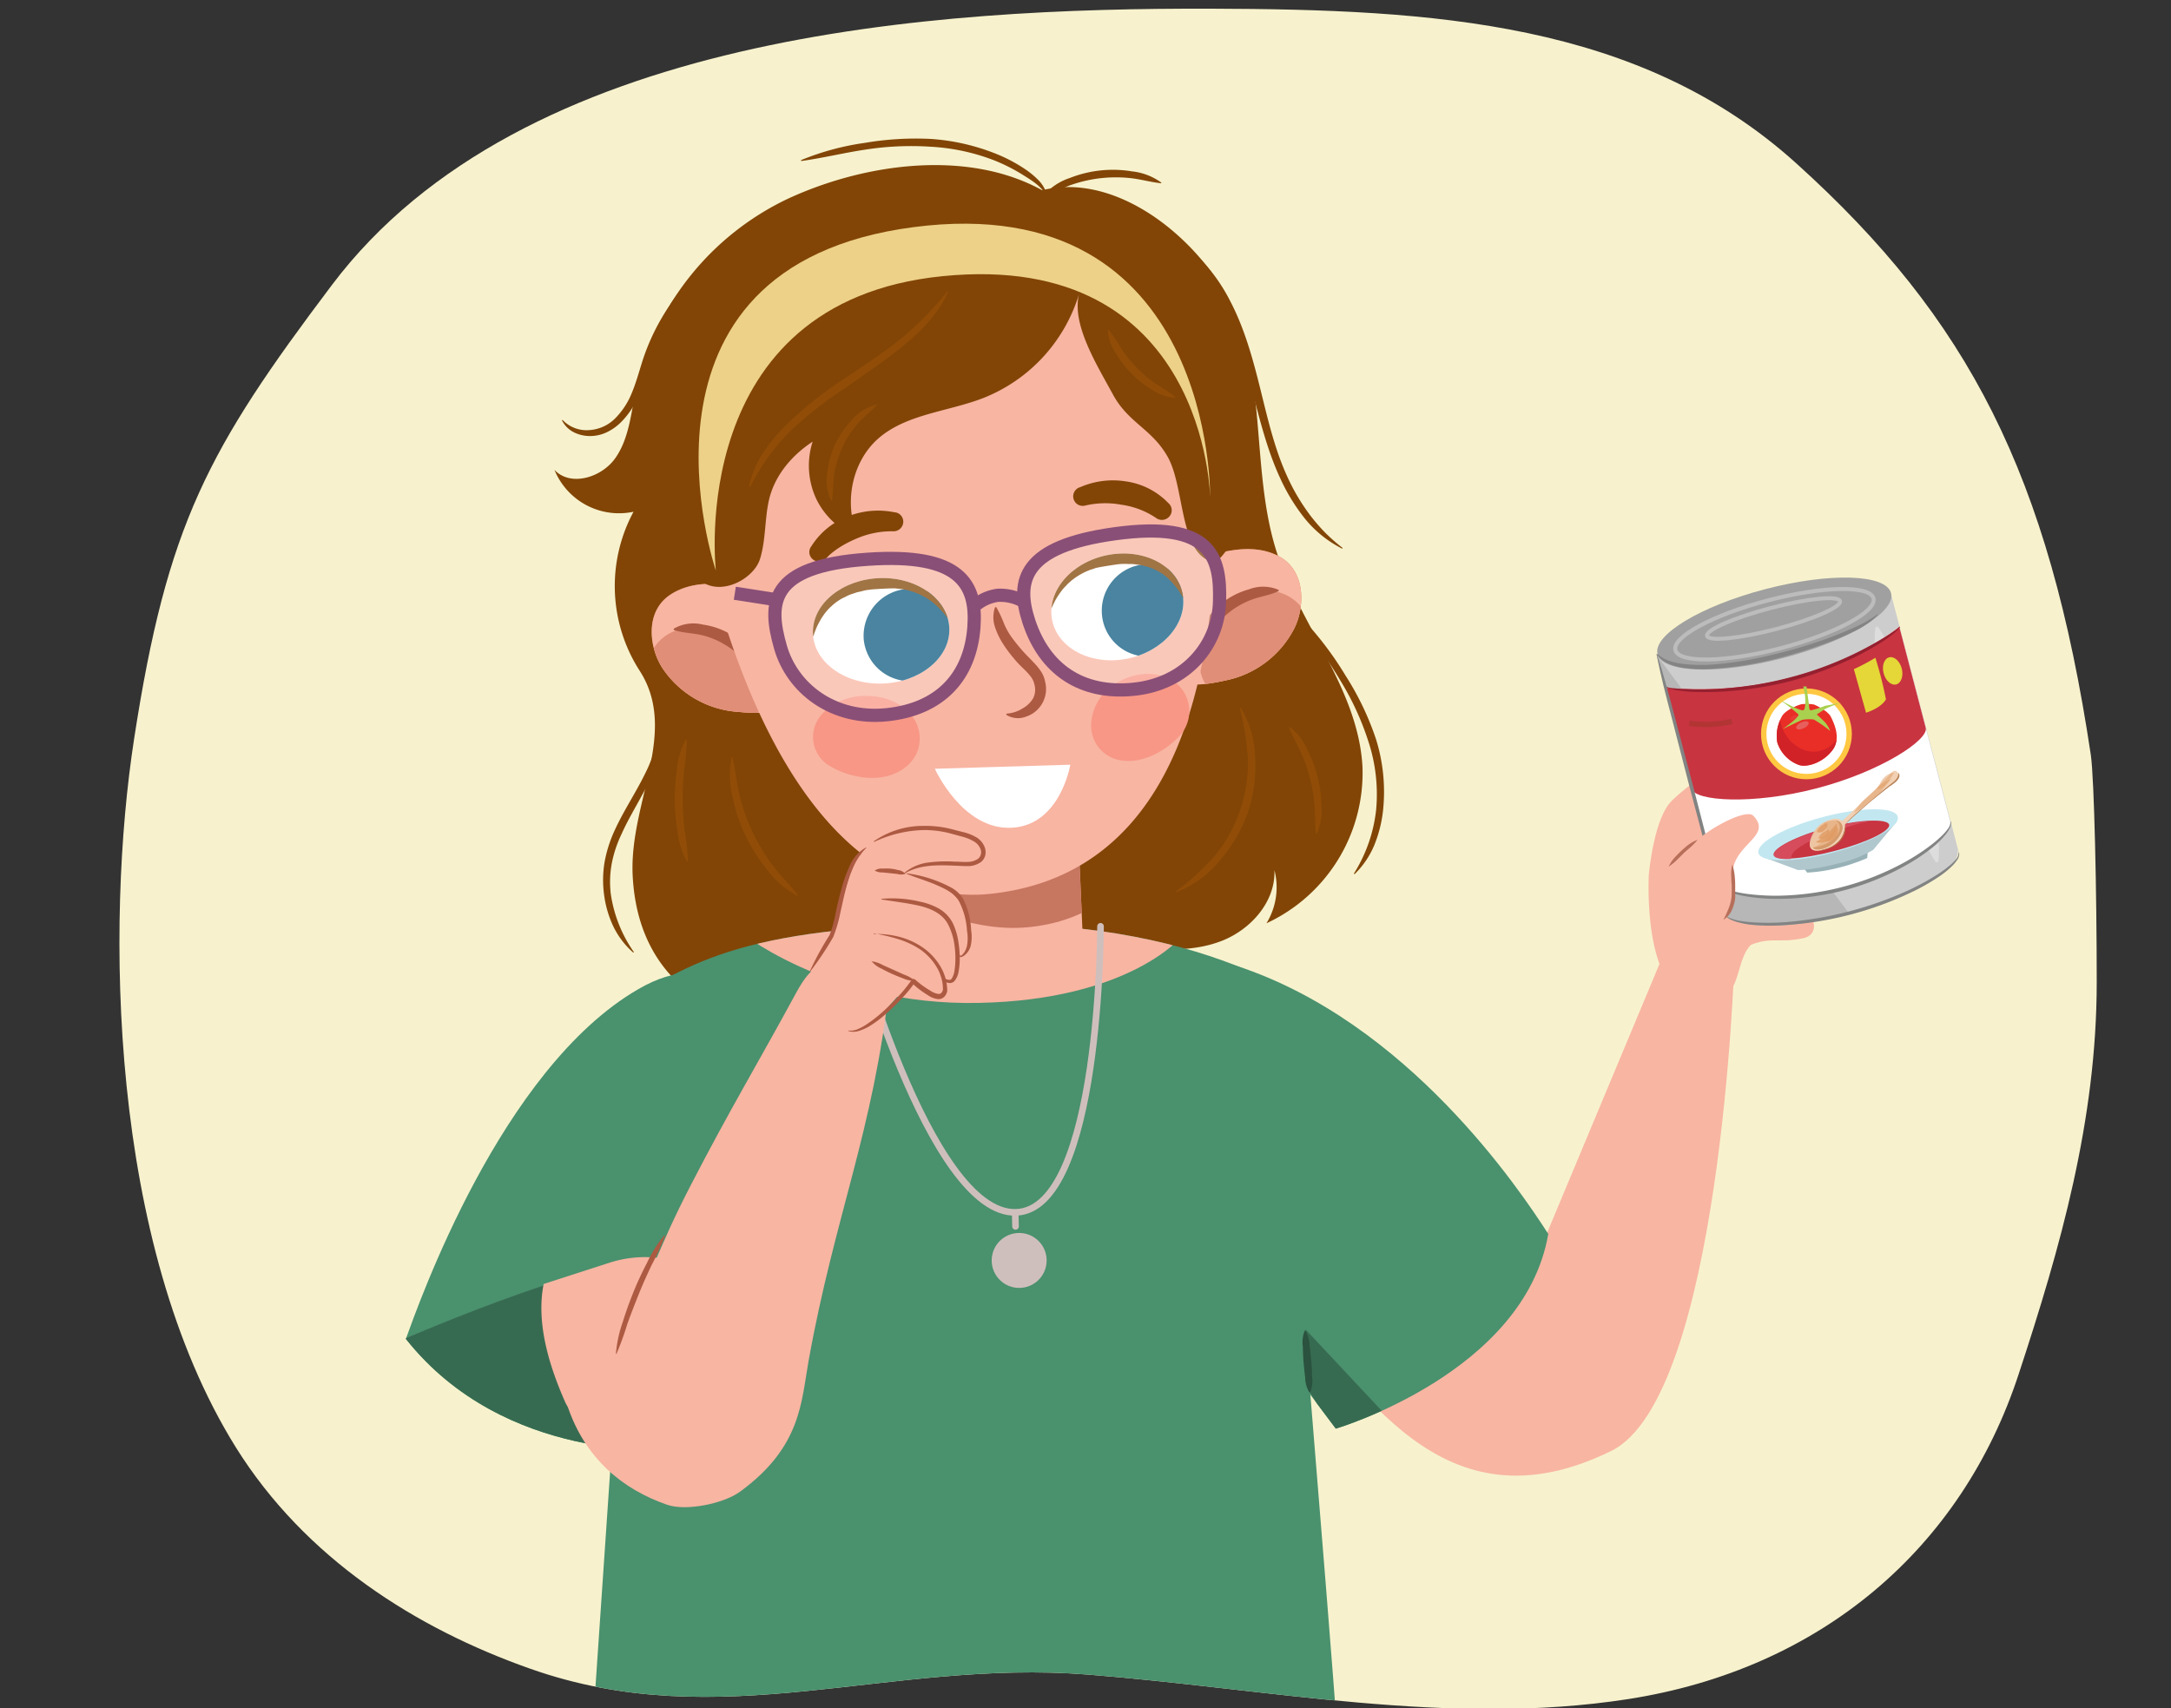 <svg xmlns="http://www.w3.org/2000/svg" xmlns:xlink="http://www.w3.org/1999/xlink" viewBox="0 0 380 299"><rect x="0" y="0" width="380" height="299" fill="#333333" stroke="none"/><defs><clipPath id="a"><path d="M367,171.9c0,24.18-6.34,46.41-13.68,68.69-10,30.5-34.64,51.6-68.37,56.84-31.28,4.86-63.08-1.82-94.56-4.3-35-2.75-64.12,10.83-97.66-1.05-19.83-7-39.3-19.22-51.49-38.79-22.19-35.66-22.78-91.56-17.76-124C29.26,91.81,36.36,78.7,58.11,49.87,91.4,5.73,163.74,1.38,212,1.52c38.78.11,75,2.29,102.43,27.09,30.19,27.26,44.18,54.47,51.54,103.57C366.57,136.36,367,156.51,367,171.9Z" fill="#f7f2cd"/></clipPath><clipPath id="b"><path d="M117.33,104.1c4.55-3,10.68-1.82,15.44-.84a1.62,1.62,0,0,1,.55,3s.07,0,.09.09l.11.19c1.8,1.88,2.36,4.54,2.65,7.26.47,2.43.7,4.93,1,7.39a1.62,1.62,0,0,1,.17.32c1.21,3.89-5.65,3.34-8.05,3.11a17.35,17.35,0,0,1-13.17-7.42C113.73,113.78,112.64,107.22,117.33,104.1Z" fill="#f8b5a2"/></clipPath><clipPath id="c"><path d="M223.63,97.26c-4.89-2.43-10.82-.46-15.42,1.12a1.62,1.62,0,0,0-.17,3.05s-.06.06-.08.1l-.08.21c-1.55,2.09-1.76,4.79-1.71,7.53-.16,2.47-.07,5-.07,7.46a1.26,1.26,0,0,0-.13.34c-.71,4,6,2.6,8.38,2.07a17.38,17.38,0,0,0,12.12-9C228.43,106.4,228.68,99.76,223.63,97.26Z" fill="#f8b5a2"/></clipPath><clipPath id="d"><path d="M169.72,161.64c-41.5.57-49.57,7.28-63.44,15.94-9.34,5.83,2.27,54.28,2.27,54.28l-6.09,89.34s36.06,8,66.13,7.41,66.23-4.64,66.7-6.15-6.78-88.58-6.78-88.58l3.84-55.71S214.74,161,169.72,161.64Z" fill="#4a916e"/></clipPath><clipPath id="e"><path d="M189.49,163.36l-1.37-31.45-35.07.1s-.67,20.25-.44,31.39C157.58,173.34,178.24,180.45,189.49,163.36Z" fill="#f8b5a2"/></clipPath><clipPath id="f"><path d="M142.29,110.66c0,5.1,5.43,9.14,12,9s11.92-4.37,11.88-9.47-5.43-9.15-12-9S142.25,105.55,142.29,110.66Z" fill="none"/></clipPath><clipPath id="g"><path d="M207,104c.94,5-3.42,10.07-9.73,11.31s-12.19-1.84-13.13-6.85,3.42-10.07,9.74-11.3S206.1,99,207,104Z" fill="none"/></clipPath><clipPath id="h"><path d="M216.41,169.06C246.47,178.93,266,208.26,271,216c-4.19,24.36-37.19,34.08-37.19,34.08l-20.44-27.23S186.35,159.2,216.41,169.06Z" fill="#4a916e"/></clipPath><clipPath id="i"><path d="M111.67,173.18c-24,13.94-38.37,55-40.63,61.19,17.34,21.9,46.28,19.37,46.28,19.37l22.06-39.11S139.31,157.08,111.67,173.18Z" fill="#4a916e"/></clipPath></defs><path d="M367,171.9c0,24.18-6.34,46.41-13.68,68.69-10,30.5-34.64,51.6-68.37,56.84-31.28,4.86-63.08-1.82-94.56-4.3-35-2.75-64.12,10.83-97.66-1.05-19.83-7-39.3-19.22-51.49-38.79-22.19-35.66-22.78-91.56-17.76-124C29.26,91.81,36.36,78.7,58.11,49.87,91.4,5.73,163.74,1.38,212,1.52c38.78.11,75,2.29,102.43,27.09,30.19,27.26,44.18,54.47,51.54,103.57C366.57,136.36,367,156.51,367,171.9Z" fill="#f7f2cd"/><g clip-path="url(#a)"><path d="M223.37,96.33c-4.69-15-1.16-32.46-9.41-45.84-6.5-10.57-19.5-20.18-31.55-17.19-13-7.18-30.95-4.77-44.46,1.47a48.47,48.47,0,0,0-26.7,33.76c-.82,4-1.19,8.36-3.59,11.72s-7.81,5-10.61,2a12.2,12.2,0,0,0,13.84,7.33,27.41,27.41,0,0,0,1,27.72c7.06,10.8-1.8,23.12-1.15,36,1,19.27,15.37,24.88,25,26.88-1.93-1.89-4.22-6.75-2.9-9.1,14.31,12.41,37.79-3.37,40.28-5l7.9-5.35v2.81c5.51-.22,11,1.09,16.41,1.94s11.19,1.23,16.34-.75,9.52-6.89,9.3-12.41a12,12,0,0,1-1.4,9.3,29,29,0,0,0,16.81-27.38C237.75,120.54,227.45,109.39,223.37,96.33Z" fill="#824506"/><path d="M117.33,104.1c4.55-3,10.68-1.82,15.44-.84a1.62,1.62,0,0,1,.55,3s.07,0,.09.09l.11.19c1.8,1.88,2.36,4.54,2.65,7.26.47,2.43.7,4.93,1,7.39a1.62,1.62,0,0,1,.17.32c1.21,3.89-5.65,3.34-8.05,3.11a17.35,17.35,0,0,1-13.17-7.42C113.73,113.78,112.64,107.22,117.33,104.1Z" fill="#ce7f49"/><path d="M117.33,104.1c4.55-3,10.68-1.82,15.44-.84a1.62,1.62,0,0,1,.55,3s.07,0,.09.09l.11.19c1.8,1.88,2.36,4.54,2.65,7.26.47,2.43.7,4.93,1,7.39a1.62,1.62,0,0,1,.17.32c1.21,3.89-5.65,3.34-8.05,3.11a17.35,17.35,0,0,1-13.17-7.42C113.73,113.78,112.64,107.22,117.33,104.1Z" fill="#f8b5a2"/><g clip-path="url(#b)"><path d="M119.15,110.09c4.79-1.33,9.26,1.61,12.36,5.07,2.13,2.39,2.44,7.63,1,10s-12.15.13-17.08-4.26a1.5,1.5,0,0,1-2.43-1C112.78,115.51,114.39,111.41,119.15,110.09Z" fill="#e08e77"/></g><path d="M133.42,119.49c-1.34-1.21-2-2.55-3-3.72a14.74,14.74,0,0,0-3.5-2.9,14.25,14.25,0,0,0-4.21-1.72c-1.51-.35-3-.32-4.7-.84a.15.15,0,0,1-.09-.18.13.13,0,0,1,0-.07,6.82,6.82,0,0,1,5.09-.73,13.24,13.24,0,0,1,8.82,5.26c1,1.38,2,2.94,1.79,4.82a.15.15,0,0,1-.16.12A.2.2,0,0,1,133.42,119.49Z" fill="#ad5a42"/><path d="M223.63,97.26c-4.89-2.43-10.82-.46-15.42,1.12a1.62,1.62,0,0,0-.17,3.05s-.06.06-.08.1l-.08.21c-1.55,2.09-1.76,4.79-1.71,7.53-.16,2.47-.07,5-.07,7.46a1.26,1.26,0,0,0-.13.34c-.71,4,6,2.6,8.38,2.07a17.38,17.38,0,0,0,12.12-9C228.43,106.4,228.68,99.76,223.63,97.26Z" fill="#ce7f49"/><path d="M223.63,97.26c-4.89-2.43-10.82-.46-15.42,1.12a1.62,1.62,0,0,0-.17,3.05s-.06.06-.08.1l-.08.21c-1.55,2.09-1.76,4.79-1.71,7.53-.16,2.47-.07,5-.07,7.46a1.26,1.26,0,0,0-.13.34c-.71,4,6,2.6,8.38,2.07a17.38,17.38,0,0,0,12.12-9C228.43,106.4,228.68,99.76,223.63,97.26Z" fill="#f8b5a2"/><g clip-path="url(#c)"><path d="M222.59,103.42c-4.93-.71-9,2.77-11.62,6.6-1.82,2.64-1.46,7.88.29,10.07s12.07-1.41,16.4-6.4a1.5,1.5,0,0,0,2.29-1.3C229.59,108,227.48,104.13,222.59,103.42Z" fill="#e08e77"/></g><path d="M209.37,114.5c-.48-1.83.33-3.5,1.17-5a13.29,13.29,0,0,1,8.08-6.34,6.87,6.87,0,0,1,5.14.08.15.15,0,0,1,.06.19.23.23,0,0,1-.07.07c-1.63.73-3.09.89-4.56,1.43a14.44,14.44,0,0,0-4,2.23,14.67,14.67,0,0,0-3.1,3.33c-.89,1.28-1.34,2.69-2.51,4.07a.14.14,0,0,1-.2,0A.14.14,0,0,1,209.37,114.5Z" fill="#ad5a42"/><path d="M169.72,161.64c-41.5.57-49.57,7.28-63.44,15.94-9.34,5.83,2.27,54.28,2.27,54.28l-6.09,89.34s36.06,8,66.13,7.41,66.23-4.64,66.7-6.15-6.78-88.58-6.78-88.58l3.84-55.71S214.74,161,169.72,161.64Z" fill="#4a916e"/><g clip-path="url(#d)"><path d="M206.86,163.91s-9,11.11-35.56,11.65-42.67-13.09-42.67-13.09l41.48-6.1Z" fill="#f8b5a2"/></g><path d="M189.49,163.36l-1.37-31.45-35.07.1s-.67,20.25-.44,31.39C157.58,173.34,178.24,180.45,189.49,163.36Z" fill="#f8b5a2"/><g clip-path="url(#e)"><path d="M148.18,143.2l-3.93,3.37s17.52,17.81,36.27,15.68c14.67-1.67,18.71-11.92,18.71-11.92Z" fill="#c77660"/></g><path d="M133.27,53.4c5.11-4.85,17.18-9.19,26.48-10.27a51.93,51.93,0,0,1,21.83-1.23c25.07,4.14,32,32.19,31.1,54-1.91,48.41-23.27,58.84-39.25,60.56s-35.87-9.22-48.36-53.32C116.49,66.38,128.38,58,133.27,53.4Z" fill="#f8b5a2"/><path d="M142.29,110.66c0,5.1,5.43,9.14,12,9s11.92-4.37,11.88-9.47-5.43-9.15-12-9S142.25,105.55,142.29,110.66Z" fill="#fff"/><g clip-path="url(#f)"><path d="M151.19,112a8.1,8.1,0,0,0,9,7.18,8.25,8.25,0,0,0,7.43-8.91,8.1,8.1,0,0,0-9-7.17A8.23,8.23,0,0,0,151.19,112Z" fill="#0d5b80"/><path d="M142.38,111.36l.11-.37c.07-.24.22-.59.38-1s.43-.91.73-1.45a6.85,6.85,0,0,1,.52-.81,6.65,6.65,0,0,1,.63-.82,6.29,6.29,0,0,1,.77-.78,8,8,0,0,1,.88-.74,10.36,10.36,0,0,1,1-.64l1.12-.55c.41-.17.83-.29,1.25-.44s.89-.2,1.34-.34.94-.15,1.41-.24c0,0,3.34-.24,4.26-.18.45.08.91.07,1.34.17a10.22,10.22,0,0,1,1.27.29,12.25,12.25,0,0,1,2.28.94l.52.29c.16.11.31.23.47.33a6.9,6.9,0,0,1,.89.67,13.72,13.72,0,0,1,1.43,1.42,14.14,14.14,0,0,1,1,1.29,8.5,8.5,0,0,1,.52.91,2.55,2.55,0,0,1,.12.35l.23,0a3.18,3.18,0,0,0,0-.41,5.7,5.7,0,0,0-.26-1.07,10.47,10.47,0,0,0-1.91-3.38,11.23,11.23,0,0,0-1.9-1.8,10.84,10.84,0,0,0-2.58-1.42,13.4,13.4,0,0,0-3.07-.76,15.63,15.63,0,0,0-3.28-.06,10.22,10.22,0,0,0-1.63.2c-.54.12-1.08.16-1.6.33s-1,.29-1.54.48-1,.41-1.44.64-.89.51-1.3.8a12.85,12.85,0,0,0-1.12.93,9.15,9.15,0,0,0-1.64,2.07,9.05,9.05,0,0,0-.91,2,9.89,9.89,0,0,0-.39,1.66,6.85,6.85,0,0,0-.09,1.48Z" fill="#824506"/></g><path d="M207,104c.94,5-3.42,10.07-9.73,11.31s-12.19-1.84-13.13-6.85,3.42-10.07,9.74-11.3S206.1,99,207,104Z" fill="#fff"/><g clip-path="url(#g)"><path d="M208.87,106a8.13,8.13,0,0,1-7.2,8.89,8,8,0,0,1-8.78-7.2,8.14,8.14,0,0,1,7.2-8.89A8,8,0,0,1,208.87,106Z" fill="#0d5b80"/><path d="M207.08,104.71a2.78,2.78,0,0,0-.17-.34c-.11-.23-.32-.54-.56-.92a13.26,13.26,0,0,0-1-1.27,7,7,0,0,0-.65-.69,8.34,8.34,0,0,0-.76-.68,5.81,5.81,0,0,0-.89-.61,8.29,8.29,0,0,0-1-.54,10.74,10.74,0,0,0-1.09-.42l-1.18-.31c-.41-.07-.84-.11-1.26-.17s-.9,0-1.34-.05a13,13,0,0,0-1.39.05s-3.23.45-4.1.7c-.4.17-.85.26-1.24.44a10.16,10.16,0,0,0-1.15.55,11.11,11.11,0,0,0-2,1.39l-.43.39c-.13.14-.25.29-.39.42a6.28,6.28,0,0,0-.72.84,14.5,14.5,0,0,0-1.09,1.69c-.27.54-.51,1-.67,1.45s-.27.77-.32,1-.05.35-.05.35l-.21.08a3.17,3.17,0,0,1-.07-.41,7.6,7.6,0,0,1,0-1.1,10.94,10.94,0,0,1,1.17-3.71,8.84,8.84,0,0,1,.65-1.08,8,8,0,0,1,.82-1.07,10.77,10.77,0,0,1,2.19-1.92,12.87,12.87,0,0,1,2.78-1.38,15.87,15.87,0,0,1,3.1-.73,10.57,10.57,0,0,1,1.6-.14c.53,0,1.06-.06,1.59,0s1,.07,1.56.15,1,.2,1.49.33.95.32,1.39.52a9.83,9.83,0,0,1,1.24.68,8.6,8.6,0,0,1,2,1.69,9.36,9.36,0,0,1,1.26,1.79,10.52,10.52,0,0,1,.68,1.55,8,8,0,0,1,.38,1.43Z" fill="#824506"/></g><path d="M143.9,125c2.07-2.35,5.85-3.88,10.45-2.88,3.11.67,5.92,2.88,6.5,5.87.65,3.33-1.18,6.36-4.83,7.65s-8.42.07-11.28-1.88A5.87,5.87,0,0,1,143.9,125Z" fill="#f89786"/><path d="M206,119.7c-2.26-1.87-6-2.53-10-.47a8.93,8.93,0,0,0-5,7.38,6.14,6.14,0,0,0,5.62,6.54c3.59.46,7.69-1.89,10-4.5A6.38,6.38,0,0,0,206,119.7Z" fill="#f89786"/><path d="M203.54,91a1.72,1.72,0,0,0,1.12-.57,1.64,1.64,0,0,0-.14-2.35,12.77,12.77,0,0,0-7.43-3.81,14.37,14.37,0,0,0-8,1,1.67,1.67,0,1,0,.92,3.21,15.49,15.49,0,0,1,6.2-.14,14.47,14.47,0,0,1,6.06,2.27A1.73,1.73,0,0,0,203.54,91Z" fill="#824506"/><path d="M143.53,98.29a1.72,1.72,0,0,1-1.21-.34,1.63,1.63,0,0,1-.31-2.32,13,13,0,0,1,6.53-5.29,14.37,14.37,0,0,1,8-.67,1.65,1.65,0,0,1,1.56,1.78A1.7,1.7,0,0,1,156.31,93a15.55,15.55,0,0,0-6.11,1.16c-4,1.64-5.48,3.47-5.49,3.49A1.77,1.77,0,0,1,143.53,98.29Z" fill="#824506"/><path d="M174.42,106.34a20.94,20.94,0,0,1,1.31,2.8,12.18,12.18,0,0,0,1.43,2.53c.59.79,1.22,1.58,1.91,2.35s1.38,1.41,2.14,2.25a9.83,9.83,0,0,1,1.08,1.39,4.89,4.89,0,0,1,.43.89,6,6,0,0,1,.24.9,5.09,5.09,0,0,1-3.38,6,3.86,3.86,0,0,1-3.41-.3.13.13,0,0,1,0-.18.11.11,0,0,1,.1-.06h0A5.84,5.84,0,0,0,179,124a4.78,4.78,0,0,0,1.84-1.78,3.35,3.35,0,0,0,.22-2.4,4.86,4.86,0,0,0-.19-.61,4.35,4.35,0,0,0-.27-.52,8.23,8.23,0,0,0-.88-1.06c-.66-.7-1.51-1.43-2.2-2.31a22.43,22.43,0,0,1-1.95-2.61,12.88,12.88,0,0,1-1.43-3,5.37,5.37,0,0,1,0-3.34.15.15,0,0,1,.18-.09A.16.16,0,0,1,174.42,106.34Z" fill="#ad5a42"/><path d="M123.26,102.08c3.57,2,8.74-.92,9.77-4.24s.8-7,1.58-10.37c1-4.27,4-7.78,7.63-10.16a13.79,13.79,0,0,0,.66,10.08A13.34,13.34,0,0,0,150.16,94c-2.57-6-1-13.28,3.65-17.31,4.94-4.24,12.14-4.63,18.26-7a28.41,28.41,0,0,0,16.82-18.29c-1.41,5.34,3.17,12.57,5.9,17.63s6.84,6,9.63,11S206.53,95.63,211.3,98c2.6,1.94,4-4.58,8.26-6.88.53-10.92-3.4-26.61-10.25-35.58s-17.09-15.07-27.84-17.84-21.95-2.38-32.49,0c-7.89,1.73-15.72,4.68-21.33,10.32-6.76,6.77-9.6,16.81-9.49,26.68A82.12,82.12,0,0,0,123.26,102.08Z" fill="#824506"/><path d="M136.6,113.25c2.08,7.29,9.28,12.82,18.63,11.86s14.61-6.68,15.24-15.35c.55-7.5-2.34-13-18.63-11.86C134.45,99.09,134.46,105.7,136.6,113.25Z" fill="#fff" opacity="0.25"/><path d="M212.42,105.45a15.57,15.57,0,0,1-14.48,15.26c-8.93.92-15.19-3.61-17.86-11.94-2.31-7.21-.93-13.12,14.48-15.27C211,91.21,212.61,97.66,212.42,105.45Z" fill="#fff" opacity="0.25"/><path d="M136.6,113.25c2.08,7.29,9.28,12.82,18.63,11.86s14.61-6.68,15.24-15.35c.55-7.5-2.34-13-18.63-11.86C134.45,99.09,134.46,105.7,136.6,113.25Z" fill="none" stroke="#8a4f77" stroke-miterlimit="10" stroke-width="2.31"/><path d="M213.46,105.33c-.21,7.53-5.78,14.37-15,15.32s-15.65-3.55-18.38-11.89c-2.36-7.2-.91-13.12,15-15.32C212.07,91.09,213.68,97.53,213.46,105.33Z" fill="none" stroke="#8a4f77" stroke-miterlimit="10" stroke-width="2.31"/><path d="M179.26,105.32a8.46,8.46,0,0,0-4.65-1.11,7.75,7.75,0,0,0-4.19,2" fill="none" stroke="#8a4f77" stroke-miterlimit="10" stroke-width="2.31"/><line x1="136" y1="105" x2="128.62" y2="103.85" fill="none" stroke="#8a4f77" stroke-miterlimit="10" stroke-width="2.31"/><path d="M211.82,87.11S211.24,43.72,165,48.34c-45.16,4.51-39.7,51.54-39.7,51.54s-18.16-53.24,34.6-60.12S211.82,87.11,211.82,87.11Z" fill="#edd188"/><path d="M224,227c-14.4-15.68,16-26,16-26l27.44,22.83,25.36-60.67,10.77,5.32S301.21,244.6,282,254C252.13,268.61,238.4,242.68,224,227Z" fill="#f8b5a2"/><path d="M216.41,169.06C246.47,178.93,266,208.26,271,216c-4.19,24.36-37.19,34.08-37.19,34.08l-20.44-27.23S186.35,159.2,216.41,169.06Z" fill="#4a916e"/><g clip-path="url(#h)"><polygon points="229.29 243.76 228.51 232.71 241.9 247.01 236.72 255.41 229.29 243.76" fill="#376b51"/></g><path d="M111.67,173.18c-24,13.94-38.37,55-40.63,61.19,17.34,21.9,46.28,19.37,46.28,19.37l22.06-39.11S139.31,157.08,111.67,173.18Z" fill="#4a916e"/><g clip-path="url(#i)"><path d="M117.17,221.32c8.06,4.84-16.22,33.91-16.22,33.91l-8,1.18L70.4,234.53S110.29,217.2,117.17,221.32Z" fill="#376b51"/></g><path d="M192.63,162.15s.07,49.55-14.77,50.07c-15.25.53-28.82-50.39-28.82-50.39" fill="none" stroke="#cfbfbc" stroke-linecap="round" stroke-miterlimit="10" stroke-width="1.16"/><circle cx="178.39" cy="220.64" r="4.81" fill="#cfbfbc"/><line x1="177.7" y1="212.33" x2="177.75" y2="214.68" fill="none" stroke="#cfbfbc" stroke-linecap="round" stroke-miterlimit="10" stroke-width="1.16"/><path d="M187.34,133.86l-23.71.71s4.81,10.72,13.39,10.33S187.34,133.86,187.34,133.86Z" fill="#fff"/><path d="M183.06,34.05c-1-1.63-2.63-2.56-4.22-3.56a31.37,31.37,0,0,0-5-2.49,36.37,36.37,0,0,0-11-2.32,52.12,52.12,0,0,0-11.29.5c-3.75.55-7.43,1.47-11.25,2a.1.1,0,0,1-.1-.08.11.11,0,0,1,.06-.09,46.27,46.27,0,0,1,11.11-3,53.17,53.17,0,0,1,11.56-.69,37.46,37.46,0,0,1,11.33,2.57,27.43,27.43,0,0,1,5.17,2.72,15.38,15.38,0,0,1,2.27,1.86A5.81,5.81,0,0,1,183.21,34a.09.09,0,0,1-.06.11A.08.08,0,0,1,183.06,34.05Z" fill="#824506"/><path d="M182.73,34.14a10.31,10.31,0,0,1,4.57-3A20.48,20.48,0,0,1,198.15,30a10.61,10.61,0,0,1,5.1,1.95.09.09,0,0,1,0,.12.09.09,0,0,1-.08,0c-1.83-.2-3.47-.68-5.21-.88a23.82,23.82,0,0,0-10.24,1.1c-1.66.55-3.14,1.4-4.91,2a.09.09,0,0,1-.11-.06A.09.09,0,0,1,182.73,34.14Z" fill="#824506"/><path d="M125.17,45.58a74,74,0,0,0-6.9,8.51,39.43,39.43,0,0,0-4.6,9.84c-.57,1.74-1.11,3.54-1.87,5.28A14.3,14.3,0,0,1,108.6,74a9,9,0,0,1-2.42,1.68,6.83,6.83,0,0,1-2.91.65,6.32,6.32,0,0,1-2.87-.68,4.68,4.68,0,0,1-2-2,.08.08,0,0,1,0-.11.08.08,0,0,1,.1,0,5.79,5.79,0,0,0,4.74,1.74,7,7,0,0,0,4.52-2.13,13.39,13.39,0,0,0,2.85-4.42c.69-1.66,1.18-3.42,1.73-5.19a38,38,0,0,1,4.89-10.11,26.62,26.62,0,0,1,7.83-7.95.1.1,0,0,1,.12,0A.09.09,0,0,1,125.17,45.58Z" fill="#824506"/><path d="M115.63,124.84a11.5,11.5,0,0,1,.25,5.71A24.82,24.82,0,0,1,114,136c-1.59,3.47-3.68,6.59-5.18,9.94a21.33,21.33,0,0,0-1.73,5.16,17.72,17.72,0,0,0-.18,5.39,23.63,23.63,0,0,0,4,10.11.09.09,0,0,1,0,.12.09.09,0,0,1-.1,0,14.4,14.4,0,0,1-3.45-4.54,18.43,18.43,0,0,1-1.62-5.53,19.06,19.06,0,0,1,.09-5.79,23.13,23.13,0,0,1,1.75-5.49c1.59-3.48,3.7-6.6,5.31-9.9a23.27,23.27,0,0,0,2.57-10.58.09.09,0,0,1,.08-.09A.09.09,0,0,1,115.63,124.84Z" fill="#824506"/><path d="M203.88,41.24a18.36,18.36,0,0,1,6.74,4.64,30.63,30.63,0,0,1,4.68,6.77c2.56,4.88,4,10.2,5.3,15.43s2.49,10.5,4.72,15.35a35.84,35.84,0,0,0,4.05,6.83,33.79,33.79,0,0,0,2.6,3,33.21,33.21,0,0,0,3,2.63.08.08,0,0,1,0,.12.1.1,0,0,1-.1,0,19.89,19.89,0,0,1-6.38-5.12,33.4,33.4,0,0,1-4.33-7c-2.34-5-3.62-10.31-5-15.53s-2.61-10.46-5-15.2a36.69,36.69,0,0,0-2-3.44,30.87,30.87,0,0,0-5.19-6,33.42,33.42,0,0,0-3.21-2.39.08.08,0,0,1,0-.12A.09.09,0,0,1,203.88,41.24Z" fill="#824506"/><path d="M228.14,108.48a59,59,0,0,1,7.39,9.8,49.94,49.94,0,0,1,5.33,11.15,30.9,30.9,0,0,1,1.23,12.35,22.61,22.61,0,0,1-1.5,6.06,15.23,15.23,0,0,1-3.46,5.15.09.09,0,0,1-.13-.11,26.19,26.19,0,0,0,3.88-11.23,29.58,29.58,0,0,0-1.35-11.81,48.91,48.91,0,0,0-5.05-10.92c-2.07-3.48-4.53-6.71-6.48-10.34a.1.1,0,0,1,0-.12A.08.08,0,0,1,228.14,108.48Z" fill="#824506"/><path d="M131.13,85.12a16.83,16.83,0,0,1,2.39-5.78,30.34,30.34,0,0,1,4-4.85,67,67,0,0,1,9.69-7.82c3.42-2.3,6.88-4.51,10.07-7.05A52.41,52.41,0,0,0,165.81,51a.08.08,0,0,1,.12,0,.08.08,0,0,1,0,.1c-1.67,3.85-4.74,6.91-7.94,9.52s-6.67,4.92-10,7.26a67.07,67.07,0,0,0-9.6,7.53,36.21,36.21,0,0,0-7.07,9.83.09.09,0,0,1-.12,0A.08.08,0,0,1,131.13,85.12Z" fill="#914d07"/><path d="M153.51,70.86c-1.15,1.26-2.41,2.16-3.45,3.38a16.46,16.46,0,0,0-2.58,4,16.94,16.94,0,0,0-1.43,4.51c-.26,1.57-.2,3.12-.4,4.81a.09.09,0,0,1-.1.08.08.08,0,0,1-.07,0,8.37,8.37,0,0,1-.65-5,15.79,15.79,0,0,1,1.39-4.93,16.32,16.32,0,0,1,2.91-4.21,8.15,8.15,0,0,1,4.3-2.68.09.09,0,0,1,.08.15Z" fill="#914d07"/><path d="M194.1,57.79a32,32,0,0,1,2.34,3.51,22.13,22.13,0,0,0,2.63,3.17,21.64,21.64,0,0,0,3.15,2.66,37.72,37.72,0,0,1,3.5,2.36.09.09,0,0,1,0,.12.11.11,0,0,1-.07,0,8,8,0,0,1-4.12-1.47,18.52,18.52,0,0,1-3.46-2.72,18.23,18.23,0,0,1-2.7-3.48,7.84,7.84,0,0,1-1.44-4.12.1.1,0,0,1,.1-.09A.07.07,0,0,1,194.1,57.79Z" fill="#914d07"/><path d="M217.21,123.91a18.12,18.12,0,0,1,2.5,9.08,25.37,25.37,0,0,1-1.36,9.42,26.27,26.27,0,0,1-4.82,8.2,18.2,18.2,0,0,1-7.61,5.55.09.09,0,0,1-.11,0,.09.09,0,0,1,0-.1,44.86,44.86,0,0,0,6.76-6.19A24.81,24.81,0,0,0,217,142a25.74,25.74,0,0,0,1.43-8.92,45.13,45.13,0,0,0-1.41-9.06.09.09,0,0,1,.16-.06Z" fill="#914d07"/><path d="M225.75,127.25a10,10,0,0,1,3.08,4,22.23,22.23,0,0,1,2.46,9.75,10.32,10.32,0,0,1-.82,5,.09.09,0,0,1-.12,0,.18.18,0,0,1,0-.07c-.25-1.69-.13-3.26-.25-4.87a28.2,28.2,0,0,0-2.35-9.26c-.65-1.48-1.54-2.78-2.09-4.41a.1.1,0,0,1,.06-.12A.11.11,0,0,1,225.75,127.25Z" fill="#914d07"/><path d="M128.23,132.67c.54,2.29.7,4.51,1.25,6.7a33.77,33.77,0,0,0,5.75,12.1c1.36,1.81,3,3.37,4.41,5.2a.08.08,0,0,1,0,.12.08.08,0,0,1-.09,0,15.76,15.76,0,0,1-5.28-4.56,29,29,0,0,1-6-12.59,15.53,15.53,0,0,1-.2-7,.09.09,0,0,1,.11-.06A.09.09,0,0,1,128.23,132.67Z" fill="#914d07"/><path d="M120.21,129.47a36,36,0,0,1-.48,5.35,49.34,49.34,0,0,0-.22,5.3,46.79,46.79,0,0,0,.32,5.29,40.39,40.39,0,0,1,.58,5.34.09.09,0,0,1-.09.09.08.08,0,0,1-.07,0,14.05,14.05,0,0,1-1.65-5.21,38.34,38.34,0,0,1-.49-5.46,36.84,36.84,0,0,1,.38-5.46,13.29,13.29,0,0,1,1.55-5.24.1.1,0,0,1,.13,0A.1.1,0,0,1,120.21,129.47Z" fill="#914d07"/><path d="M229.2,243.76a5.13,5.13,0,0,1-.75-2.65c-.12-.9-.2-1.8-.28-2.7s-.11-1.8-.13-2.71a5.35,5.35,0,0,1,.32-2.74.1.1,0,0,1,.13-.05l0,0a5.49,5.49,0,0,1,.74,2.66c.12.9.2,1.8.29,2.7s.12,1.8.14,2.71a5.15,5.15,0,0,1-.33,2.74.1.1,0,0,1-.14,0Z" fill="#2a523e"/><path d="M108.69,232.84A6.58,6.58,0,0,1,109,236c0,1-.12,2-.2,3.08s-.2,2-.34,3.06a7.09,7.09,0,0,1-.8,3,.09.09,0,0,1-.13,0l0,0a7,7,0,0,1-.27-3.12c0-1,.12-2.05.2-3.08s.19-2,.34-3.06a6.41,6.41,0,0,1,.8-3,.1.1,0,0,1,.14,0Z" fill="#2a523e"/><path d="M288.6,153.1s.91-10.48,4.29-13.14c2.65,3.58,20.58,20,14.06,25-4.06,3.17-1,11.59-10.28,10.1S288.6,153.1,288.6,153.1Z" fill="#f8b5a2"/><path d="M307.14,132.84a2.57,2.57,0,0,1,1.79,4.24c-.93,1-5.35,2.84-10.55,8.56,7.2-3.16,15-.36,17.65.48,3.82,1.21,3.58,4.44,2.54,5.4-1.9,1.77-10.88-1.93-16.33,0-2.45.27-4.5-2.34-3-3.82.32-.32-1.72-1.32-2.41-1.61a2.36,2.36,0,0,1-1.2-1.21,1.53,1.53,0,0,1-.11-.27c-.72.11-4.58-2.82-2.66-4.66C297.49,135.53,303.69,132.38,307.14,132.84Z" fill="#f8b5a2"/><path d="M302.46,152.08c3.49-1.76,10.43-.05,13.45.95s3.13,5.62-.8,5.41c-1.15-.07-13.9-.62-13.9-.62a11.46,11.46,0,0,0,1.49-.78,2.28,2.28,0,0,1-1.8-3C301.46,152.84,301,152.46,302.46,152.08Z" fill="#f8b5a2"/><path d="M300.87,160.9c1.55-1.08.8-1.94,2.77-2.26.86-.6,7.52.17,10.56.51,3.8.44,4.39,4.45,1.49,5.07-4.88,1.05-5.87-.62-10.78,1.89C301.38,167.34,298.26,162.71,300.87,160.9Z" fill="#f8b5a2"/><path d="M305.19,151.47a6.31,6.31,0,0,0-4.27.87" fill="#f8b5a2"/><path d="M307.35,158.38s-2.56-.32-3.67.69" fill="#f8b5a2"/><path d="M95.16,224.76c-1.37,6.88,1,14.45,3.84,20.84.51,1.12,7.22,10.3,9.55,11s1.29,1.28,3.66,1.83a10.79,10.79,0,0,0,5-.23c1.85-.35,3.33-1.69,4.71-3a30.85,30.85,0,0,0,5.19-5.71c3.79-5.93,3-13.73.73-20.39-.58-1.71,2-6.8.83-8.17-1.38-1.64-6.7,1.08-8.73.39a20.24,20.24,0,0,0-13.26-.28" fill="#f8b5a2"/><path d="M155.69,172.39c-2.78,25.57-9.62,40.51-14.16,65.83-1.3,7.24-1.28,15.07-12,22.9-2.87,2.09-9.4,3.44-12.75,2.29-7.8-2.69-14.39-8.11-17.46-17.33-1.38-4.12.4-14.81,2.75-17.88,1.27-1.66,2.67,12.35,3.66,10.51,10.13-18.8,8.77-18.86,15.25-31.38,6.83-13.22,11.71-21.24,18.44-33.66,1.37-2.52,3.35-5.34,6.22-5.28,2.55.05,4.42,2.38,6.81,3.28" fill="#f8b5a2"/><path d="M116.38,216.34a44.41,44.41,0,0,1-2.32,5.1c-.79,1.68-1.56,3.37-2.25,5.09s-1.37,3.46-2,5.21A49.57,49.57,0,0,1,107.9,237a.08.08,0,0,1-.09,0,.07.07,0,0,1,0-.06,21.94,21.94,0,0,1,1.19-5.51c.55-1.8,1.2-3.57,1.9-5.31s1.51-3.45,2.38-5.12a21.12,21.12,0,0,1,3-4.75.06.06,0,0,1,.09,0A0,0,0,0,1,116.38,216.34Z" fill="#ad5a42"/><path d="M153.18,147.47a18.4,18.4,0,0,1,6.45-2.06c4.13-.64,8.75-.48,11.93,2.22a2.47,2.47,0,0,1,.71.83c.49,1-.42,2.29-1.52,2.65a8.26,8.26,0,0,1-3.43,0,16.79,16.79,0,0,0-10.12,2.12c-1.52.88-3,2-4.69,2.29-1.39.23-3.6-.51-3.85-2.12-.11-.7.42-1.37.73-2a10,10,0,0,1,1.49-2.15A10.65,10.65,0,0,1,153.18,147.47Z" fill="#f8b5a2"/><path d="M168.33,158.33c1.11,2.06,1.08,4.53,1,6.87a3.68,3.68,0,0,1-.63,2.41c-.42.47-1.09.75-1.28,1.35a3.34,3.34,0,0,0,0,1.22,4.87,4.87,0,0,1-1.51,3.27,2.5,2.5,0,0,1-1.94,1.18c-.78-.08-1.28-.84-1.87-1.37-1.45-1.31-3.6-1.3-5.55-1.49a22.15,22.15,0,0,1-6-1.42,7.38,7.38,0,0,1-3.17-2.06c-1.22-1.55-1.26-3.72-1-5.68a20.73,20.73,0,0,1,1.93-7.48,5.87,5.87,0,0,1,4-2.91,12.69,12.69,0,0,1,4.34.74c2.05.49,4.17.58,6.18,1.26A9.29,9.29,0,0,1,168.33,158.33Z" fill="#f8b5a2"/><path d="M143.41,171.66c-.78,2.14-1.61,4.36-1.46,6.64s1.61,4.64,3.86,5c2.59.48,4.86-1.67,6.62-3.63l3.57-4c2.43-2.71,5-5.66,5.42-9.27.37-2.95-.73-5.88-2-8.55a12.48,12.48,0,0,0-3.57-4.8,6,6,0,0,0-4.6-1c-1.16.2-2.34.57-2.69,1.67-1.2,3.76-1.93,7.7-3.19,11.45C144.61,167.36,144.18,169.57,143.41,171.66Z" fill="#f8b5a2"/><path d="M152.91,163.5a15.7,15.7,0,0,1,4.41.47,13,13,0,0,1,4.1,1.82,10.7,10.7,0,0,1,3.12,3.27,8.49,8.49,0,0,1,1.26,4.38h0v0a1.93,1.93,0,0,1-.47,1,1.46,1.46,0,0,1-1.08.46,3.82,3.82,0,0,1-1.83-.69,15.85,15.85,0,0,1-2.86-2.19l.59-.07a23.54,23.54,0,0,1-2.39,2.92,36.54,36.54,0,0,1-2.68,2.6,20.13,20.13,0,0,1-3,2.23,9.65,9.65,0,0,1-1.74.76,3,3,0,0,1-1.89,0,.05.05,0,0,1,0-.07.06.06,0,0,1,.06,0,3,3,0,0,0,1.73-.29,8.73,8.73,0,0,0,1.58-.88,24.68,24.68,0,0,0,2.86-2.26c.9-.82,1.77-1.68,2.6-2.59a24,24,0,0,0,2.27-2.82.39.39,0,0,1,.54-.12l.05,0h0a15.29,15.29,0,0,0,2.73,2,3.25,3.25,0,0,0,1.42.56.66.66,0,0,0,.49-.19,1.33,1.33,0,0,0,.27-.56v.05a7.61,7.61,0,0,0-1.1-4,10,10,0,0,0-2.87-3.08,14.6,14.6,0,0,0-3.87-1.82,31.2,31.2,0,0,0-4.25-1,.05.05,0,0,1,0-.06S152.89,163.5,152.91,163.5Z" fill="#ad5a42"/><path d="M154.3,157.34a20.69,20.69,0,0,1,6.74.5,11.44,11.44,0,0,1,3.25,1.18,6.18,6.18,0,0,1,2.46,2.53,11.39,11.39,0,0,1,1,3.32,17.78,17.78,0,0,1,.23,3.42,12.54,12.54,0,0,1-.18,1.72,3.56,3.56,0,0,1-.71,1.69,1.09,1.09,0,0,1-1,.37,1.56,1.56,0,0,1-.88-.43,2.49,2.49,0,0,1-.67-1.63,0,0,0,0,1,.05,0,.05.05,0,0,1,0,0,2.83,2.83,0,0,0,.86,1.29,1.2,1.2,0,0,0,.64.22.49.49,0,0,0,.49-.21,3.52,3.52,0,0,0,.49-1.41,12.51,12.51,0,0,0,.15-1.62A17.05,17.05,0,0,0,167,165a10.93,10.93,0,0,0-1-3.07c-.93-1.93-3-2.9-5.15-3.39s-4.36-.73-6.58-1.1a0,0,0,0,1,0-.06A0,0,0,0,1,154.3,157.34Z" fill="#ad5a42"/><path d="M152.54,168.27a5.49,5.49,0,0,1,2,.67l1.87.84,1.86.84a5.79,5.79,0,0,1,1.8,1,.06.06,0,0,1,0,.08l0,0a4.82,4.82,0,0,1-2-.44c-.65-.23-1.29-.5-1.92-.78s-1.25-.59-1.85-.92a4.55,4.55,0,0,1-1.69-1.24.06.06,0,0,1,0-.08Z" fill="#ad5a42"/><path d="M152.9,147.3a15.14,15.14,0,0,1,8.74-2.73,18.77,18.77,0,0,1,4.61.49l2.25.58a8.82,8.82,0,0,1,2.22.83,3.5,3.5,0,0,1,1.66,1.9,2.53,2.53,0,0,1,.08,1.34,2.17,2.17,0,0,1-.72,1.16,3.93,3.93,0,0,1-2.38.74c-.81,0-1.56-.05-2.32-.08-3-.12-6.11-.19-8.75,1.4a0,0,0,0,1-.07,0,.06.06,0,0,1,0-.07,8.07,8.07,0,0,1,4.22-1.87,23.84,23.84,0,0,1,4.62-.16c.76,0,1.54.08,2.25.05a3.29,3.29,0,0,0,1.92-.58,1.48,1.48,0,0,0,.39-1.67,2.66,2.66,0,0,0-1.32-1.43,7.92,7.92,0,0,0-2-.78l-2.18-.59a18.12,18.12,0,0,0-4.45-.53,21.38,21.38,0,0,0-8.69,2.09,0,0,0,1,1,0-.08Z" fill="#ad5a42"/><path d="M158.65,152.87a22.58,22.58,0,0,1,7.89,2.52,5.7,5.7,0,0,1,2.07,2,13.57,13.57,0,0,1,1.37,5.43,7.06,7.06,0,0,1-.1,2.85,3.13,3.13,0,0,1-.74,1.27,2.14,2.14,0,0,1-.58.46,1.06,1.06,0,0,1-.37.14c-.08,0-.23,0-.22-.2a.18.18,0,0,1,.1-.11s.16,0,.15.07a.07.07,0,0,1,0,.06s-.06,0-.06,0,0,0,0,0,0,0,0,0a1.34,1.34,0,0,0,.22-.18,3.07,3.07,0,0,0,.41-.48,3.6,3.6,0,0,0,.47-1.17,7.32,7.32,0,0,0,0-2.6,13,13,0,0,0-1.36-5.09c-.83-1.53-2.51-2.28-4.18-3s-3.4-1.2-5.11-1.92a0,0,0,0,1,0-.07S158.62,152.87,158.65,152.87Z" fill="#ad5a42"/><path d="M153.12,152.38a2.05,2.05,0,0,1,1.35-.33,10.46,10.46,0,0,1,1.37,0,10.2,10.2,0,0,1,1.34.25,2.06,2.06,0,0,1,1.24.61.05.05,0,0,1,0,.08h0a2.51,2.51,0,0,1-1.36,0l-1.29-.14-1.3-.13a2.42,2.42,0,0,1-1.32-.31.06.06,0,0,1,0-.08Z" fill="#ad5a42"/><path d="M151.59,148.46a11.09,11.09,0,0,0-2.26,3.41,23.11,23.11,0,0,0-1.33,3.94c-.35,1.35-.62,2.72-.94,4.1a23.82,23.82,0,0,1-1.22,4.12v0h0a54,54,0,0,1-4,6,.06.06,0,0,1-.07,0,0,0,0,0,1,0-.06,52.55,52.55,0,0,1,3.44-6.3v0a22.58,22.58,0,0,0,1.09-4c.29-1.38.62-2.75,1-4.12a24.62,24.62,0,0,1,1.44-4,6.47,6.47,0,0,1,2.84-3.2,0,0,0,0,1,.06,0A0,0,0,0,1,151.59,148.46Z" fill="#ad5a42"/><path d="M342.63,148.69c.85,3.25-7.63,8.27-18.92,11.23s-21.15,2.71-22-.54l-11.57-44.25L331,104l12,45.75" fill="#cdcdcd"/><path d="M323.72,160c-11.3,3-21.16,2.66-22-.66L290,114.71" fill="#b7b7b7"/><g opacity="0.32"><path d="M328.67,109.68c2.29,3.07,2.95,6.56,4,9.95s1.94,6.82,2.83,10.25,1.68,6.89,2.46,10.35c.37,1.73.82,3.44,1.11,5.2a20,20,0,0,1,.22,5.43l-.42.11a20.5,20.5,0,0,1-2.44-4.86c-.59-1.68-1-3.4-1.53-5.1-1-3.4-2-6.81-2.84-10.24s-1.7-6.88-2.47-10.35-1.85-6.84-1.32-10.63Z" fill="#fff"/></g><path d="M341.35,143.81c.54,2.07-7.49,8.8-18.79,11.75s-21.59,1-22.13-1.05c0,0-8.68-33.84-8.92-34.11,25.71,2.16,40.93-10.69,40.93-10.69l9.38,35.89" fill="#fff"/><path d="M337.07,127.42c.54,2.07-7.8,7.63-19.1,10.58s-21.29,2.19-21.83.12c0,0-4.39-17.45-4.63-17.72,25.71,2.16,40.93-10.69,40.93-10.69l9.38,35.89" fill="#c83440"/><path d="M290.1,114.62a5.91,5.91,0,0,0,2.14,1.27,13.56,13.56,0,0,0,2.45.54,27.44,27.44,0,0,0,5.05.1,61.17,61.17,0,0,0,10-1.59,85.44,85.44,0,0,0,9.78-2.85q2.4-.87,4.71-1.92a20.33,20.33,0,0,0,4.39-2.52l0,0a14.32,14.32,0,0,1-4.23,2.91,47.93,47.93,0,0,1-4.73,2,86.12,86.12,0,0,1-9.83,2.95,61.87,61.87,0,0,1-10.15,1.53,24.13,24.13,0,0,1-5.16-.19,10,10,0,0,1-2.5-.68,5.24,5.24,0,0,1-2.07-1.56Z" fill="#828383"/><path d="M341.49,143.78a2.07,2.07,0,0,1-.33,1.41,6.33,6.33,0,0,1-.86,1.19,15.73,15.73,0,0,1-2.09,2,33.33,33.33,0,0,1-4.8,3.19,45.54,45.54,0,0,1-22.07,5.77,32.62,32.62,0,0,1-5.75-.44,16,16,0,0,1-2.8-.71,6.61,6.61,0,0,1-1.32-.62,2,2,0,0,1-1-1.06l.07,0a1.89,1.89,0,0,0,1,.88,8.7,8.7,0,0,0,1.32.49,23,23,0,0,0,2.77.57,38.23,38.23,0,0,0,5.66.34,47.48,47.48,0,0,0,21.8-5.7A37.31,37.31,0,0,0,337.9,148a20.87,20.87,0,0,0,2.14-1.85,9.1,9.1,0,0,0,.91-1.06,1.91,1.91,0,0,0,.46-1.27Z" fill="#828383"/><path d="M342.91,149.22a1.79,1.79,0,0,1-.38,1.37,7,7,0,0,1-.93,1.09,15.74,15.74,0,0,1-2.22,1.78,36.72,36.72,0,0,1-4.92,2.78,59.92,59.92,0,0,1-21.75,5.68,35.53,35.53,0,0,1-5.65,0,14.76,14.76,0,0,1-2.8-.47,6.62,6.62,0,0,1-1.35-.49,1.77,1.77,0,0,1-1-1l.07,0a1.69,1.69,0,0,0,1,.81,7.5,7.5,0,0,0,1.33.38,22.92,22.92,0,0,0,2.75.32,43.45,43.45,0,0,0,5.59-.06,63.9,63.9,0,0,0,21.53-5.63,44.66,44.66,0,0,0,4.9-2.68,21.45,21.45,0,0,0,2.24-1.64,7.49,7.49,0,0,0,1-1,1.69,1.69,0,0,0,.5-1.2Z" fill="#828383"/><ellipse cx="331.28" cy="117.45" rx="1.64" ry="2.45" transform="translate(-18.93 87.59) rotate(-14.65)" fill="#e4d737"/><line x1="341.35" y1="143.8" x2="341.82" y2="145.6" fill="none"/><path d="M329.29,115.1a70.6,70.6,0,0,1,1.84,7.23c-.91,1.55-3.46,2.38-3.46,2.38l-2.12-7.57a62.54,62.54,0,0,1-33.06,6c.23.26,8.17,31.28,8.17,31.28.54,2,10.77,4,22,1s19.51-8.45,19-10.51l-8.48-32.44A32.37,32.37,0,0,1,329.29,115.1Z" fill="none"/><path d="M330.11,122.42a71.37,71.37,0,0,0-1.85-7.28c-1.05.63-2.31,1.33-3.77,2l2.13,7.62S329.2,124,330.11,122.42Z" fill="#e4d737"/><path d="M332.56,109.65c0,.3-.24.42-.39.6s-.33.32-.51.47c-.34.3-.71.57-1.08.84a25,25,0,0,1-2.29,1.5,49.53,49.53,0,0,1-4.84,2.54,61.87,61.87,0,0,1-10.29,3.69,62.75,62.75,0,0,1-10.8,1.71,49.94,49.94,0,0,1-5.47.12c-.91,0-1.82-.09-2.73-.21-.45-.06-.91-.13-1.35-.23-.23-.05-.45-.1-.67-.17a1.23,1.23,0,0,1-.63-.34l.08,0a3.12,3.12,0,0,0,1.26.31c.44,0,.89.09,1.34.12.9,0,1.81.06,2.71.07,1.81,0,3.61,0,5.42-.2A62.34,62.34,0,0,0,313,118.66a61.5,61.5,0,0,0,10.21-3.58c1.65-.74,3.25-1.57,4.84-2.45.78-.44,1.56-.9,2.33-1.37.39-.24.76-.49,1.13-.74a3.58,3.58,0,0,0,1-.84Z" fill="#95202f"/><path d="M301.81,159.92c-1.23-3.72-2.19-7.51-3.2-11.29l-3-11.35-2.93-11.37c-1-3.79-2-7.58-2.73-11.42l.07,0c1.22,3.73,2.2,7.51,3.21,11.3l3,11.35,2.93,11.36c1,3.79,2,7.58,2.73,11.42Z" fill="#828383"/><path d="M295.67,126.61a20.32,20.32,0,0,0,7.47-.32" fill="none" stroke="#753616" stroke-miterlimit="10" stroke-width="0.94" opacity="0.26"/><circle cx="316.19" cy="128.46" r="7.48" fill="#fff" stroke="#ffc842" stroke-miterlimit="10" stroke-width="0.94"/><path d="M317.53,123.33s2.36,1,2.93,2.14,1.8,3.74.35,5.75-4.11,3.12-5.82,2.69A6.19,6.19,0,0,1,311.1,130a6.92,6.92,0,0,1,.79-4.6c.58-1.07,2.65-1.91,3.35-2.11A7.65,7.65,0,0,1,317.53,123.33Z" fill="#e92e27"/><path d="M311.61,126a.9.9,0,0,0,0,.16,7,7,0,0,0,1.6,3.34,6.73,6.73,0,0,0,1.54,1.27,5,5,0,0,0,1.73.72,4.81,4.81,0,0,0,3.34-.54,5.29,5.29,0,0,0,1.62-1.43,3.63,3.63,0,0,1-.66,1.74c-1.44,2-4.11,3.12-5.82,2.69A6.19,6.19,0,0,1,311.1,130,6.62,6.62,0,0,1,311.61,126Z" fill="#d12228"/><ellipse cx="315.49" cy="126.97" rx="1.18" ry="0.55" transform="translate(-24.05 146.12) rotate(-25.15)" fill="#e67777" opacity="0.67"/><ellipse cx="313.98" cy="125.62" rx="0.71" ry="0.33" transform="translate(-23.74 143.17) rotate(-24.78)" fill="#e67777" opacity="0.17"/><path d="M322.42,123a15.74,15.74,0,0,0-3,1.13c-.76.52-1.43.92-1.43.92l1.06,1a4.77,4.77,0,0,1,1.29,1.9,20.21,20.21,0,0,0-2.87-2,6.8,6.8,0,0,0-2.06.07L312,127.63s3.09-2.12,2.77-2.59a33.76,33.76,0,0,0-3.41-2.65s3.88,2.27,4.35,1.9.21-2.72.21-2.72l-.29-1.41.57,0,.46,3.46s-.06.73.35.72a16.74,16.74,0,0,0,2.44-.79Z" fill="#aad050"/><ellipse cx="310.56" cy="109.17" rx="21.12" ry="6.23" transform="translate(-17.51 82.08) rotate(-14.65)" fill="#a0a0a0"/><ellipse cx="310.59" cy="109.28" rx="17.92" ry="4.33" transform="translate(-17.54 82.1) rotate(-14.65)" fill="none" stroke="#d8d8d8" stroke-miterlimit="10" stroke-width="0.7" opacity="0.49"/><ellipse cx="310.43" cy="108.28" rx="12.03" ry="1.9" transform="translate(-17.29 82.02) rotate(-14.65)" fill="none" stroke="#d8d8d8" stroke-miterlimit="10" stroke-width="0.69" opacity="0.49"/><path d="M290.14,114.49a6,6,0,0,0,2.15,1.23,13.39,13.39,0,0,0,2.44.51,28.15,28.15,0,0,0,5,.1,62.16,62.16,0,0,0,10-1.6,85.23,85.23,0,0,0,9.77-2.84c1.59-.57,3.16-1.21,4.71-1.9a21.46,21.46,0,0,0,4.41-2.47l.07.07a9,9,0,0,1-2,1.68,18.46,18.46,0,0,1-2.24,1.28,45.79,45.79,0,0,1-4.73,2,85.73,85.73,0,0,1-9.84,3,60,60,0,0,1-10.17,1.52,24.22,24.22,0,0,1-5.17-.19,10,10,0,0,1-2.51-.71,5.08,5.08,0,0,1-2.06-1.6Z" fill="#848484"/><path d="M315.55,151.75l.77,1a27.21,27.21,0,0,0,5.11-.76,31.32,31.32,0,0,0,5.4-1.79l.12-1.5Z" fill="#97b1b7"/><path d="M308.52,150l6.15,2.29s2.15.14,7.11-1.15a21.09,21.09,0,0,0,6.08-2.36l4.23-5.06Z" fill="#b0c7ce"/><ellipse cx="319.98" cy="146.14" rx="12.6" ry="3.24" transform="translate(-26.56 85.67) rotate(-14.65)" fill="#c2e7f0"/><path d="M330.66,144.36c.29,1.09-4,3.16-9.58,4.61s-10.33,1.76-10.61.67,3.9-3.32,9.47-4.77S330.38,143.27,330.66,144.36Z" fill="#c83440"/><path d="M314.42,148.73a12.42,12.42,0,0,1,2.15-1.37,40,40,0,0,1,5.05-2c.89-.3,1.78-.62,2.69-.89s2-.53,3-.74l.28,0a35.55,35.55,0,0,0-7.65,1.22c-5.57,1.45-9.76,3.68-9.47,4.77.13.52,1.27.72,3,.64A2.15,2.15,0,0,1,314.42,148.73Z" fill="#d64c5c"/><path d="M322.46,143.67a4,4,0,0,1-.46-.23c-.77-.46-3,.32-4,1.49s-2.7,4.9,1.29,3.8,3.65-4.4,3.65-4.4a80.37,80.37,0,0,1,8.34-7.13c1.63-1.22,1.08-1.73.87-2a1,1,0,0,0-.24-.2c-.13-.11-.49-.24-1.22.65-1,1.19-7.26,7.21-8.24,8.05Z" fill="#f1d0b3"/><path d="M321.28,143.6a1.44,1.44,0,0,1,.76,1.29c-.08,1.13-1.2,2.88-4.65,3.47,0,0,0,.44,1.29.29a5,5,0,0,0,3.73-3.23A1.32,1.32,0,0,0,321.28,143.6Z" fill="#b1774a" opacity="0.6"/><path d="M318.34,148.72a4.92,4.92,0,0,0,4.18-3.7c0-1.87-2.07-1.36-2.07-1.36a3.67,3.67,0,0,0-1.86.75,5.19,5.19,0,0,0-1.43,2.21,1.67,1.67,0,0,1-.08.2c-.12.28-.44,1.16.13,1.59S318.34,148.72,318.34,148.72Z" fill="#e09b63" opacity="0.5"/><g opacity="0.5"><path d="M331.52,135.24a7.9,7.9,0,0,1-1.17,1.73,3.88,3.88,0,0,1-.75.79,1.92,1.92,0,0,1-1.1.41c.19-.37.36-.66.53-.95a7.27,7.27,0,0,1,.54-.88,3.16,3.16,0,0,1,.87-.73A2.57,2.57,0,0,1,331.52,135.24Z" fill="#e09b63"/></g><path d="M319.12,144.07s2.26,2.63-1.91,4.34c0,0-.7-.4,0-1.79S318.16,144.58,319.12,144.07Z" fill="#f1d0b3" opacity="0.6"/><g opacity="0.5"><path d="M331,136.38c-.32.43-.66.83-1,1.22-.16.2-.32.38-.46.58l-.21.29a4.19,4.19,0,0,1-.26.33,8,8,0,0,1-1.15,1.11,14.24,14.24,0,0,1-1.27.93l0,0a14.42,14.42,0,0,1-2.19,1.47,13.44,13.44,0,0,1,1.62-2.13l0,0c.75-.68,1.56-1.31,2.27-2l.25-.24a2.76,2.76,0,0,1,.29-.3,6.12,6.12,0,0,1,.64-.5A7,7,0,0,1,331,136.38Z" fill="#e09b63"/></g><g opacity="0.8"><path d="M321.49,144.11a2.51,2.51,0,0,1-.16,1.41,3.38,3.38,0,0,1-.82,1.2,3.06,3.06,0,0,1-1.27.7,2.54,2.54,0,0,1-1.42,0c.4-.29.77-.49,1.09-.73a7.57,7.57,0,0,0,.92-.73A15.88,15.88,0,0,0,321.49,144.11Z" fill="#e09b63"/></g><g opacity="0.8"><path d="M320.12,145.19a1,1,0,0,1,0,.78,1.54,1.54,0,0,1-.45.58,1.39,1.39,0,0,1-1.4.17,2.07,2.07,0,0,1,.39-.6,3.5,3.5,0,0,1,.4-.38A5.75,5.75,0,0,1,320.12,145.19Z" fill="#e09b63"/></g><g opacity="0.8"><path d="M319.85,144.09a1.44,1.44,0,0,1-.51,1.28,1.31,1.31,0,0,1-1.37.26,2.75,2.75,0,0,1,.71-1A2.32,2.32,0,0,1,319.85,144.09Z" fill="#e09b63"/></g><g opacity="0.8"><path d="M321.59,144.71a1.39,1.39,0,0,1,.1,1,2.14,2.14,0,0,1-.46.9,2,2,0,0,1-1.82.69,4.87,4.87,0,0,1,.55-.75l.51-.6Z" fill="#e09b63"/></g><path d="M332.28,135.29s1,.83-1.56,2.38l-3.08,2.44-3.43,3L323,144.33s-.07,0,.66-.81,3.47-3.07,3.47-3.07L330,138l1.56-1.23S332.4,136.06,332.28,135.29Z" fill="#b1774a" opacity="0.9"/><path d="M323,144.47s.52,2.39-2.4,3.85a5.63,5.63,0,0,1-2.33.6,18.33,18.33,0,0,0,1.78-.47,5.43,5.43,0,0,0,2.21-1.68A5.19,5.19,0,0,0,323,144.47Z" fill="#b1774a" opacity="0.9"/><path d="M291.63,154.47a20.7,20.7,0,0,1,4.47-6.56c3.15-3.09,9.58-6.36,10.78-5.12,3.57,3.71-3.86,5-3.63,10.56.4,9.6-4.82,10.08-4.82,10.08Z" fill="#f8b5a2"/><path d="M297.14,147a6.91,6.91,0,0,0-2,1.18l-.73.64-.05.05,0,0,0,0c-.46.44-.83.8-1,1a6.35,6.35,0,0,0-.77.92c-.1.15-.19.3-.28.46l-.13.24-.07.12s-.05.13-.05.06,0,0,0,0,0,0,0,0l.06,0,.12-.08.23-.16.41-.32a10.1,10.1,0,0,0,.87-.81c.18-.16,1-1,1-1l0,0,.71-.62A10.91,10.91,0,0,0,297.14,147Z" fill="#b76f5a"/><path d="M301.66,161a3.74,3.74,0,0,0,1.51-1.76,6.81,6.81,0,0,0,.33-.94,6.26,6.26,0,0,0,.22-1.07,6,6,0,0,0,0-.7s0-.26,0-.59,0-.72,0-1c0-.72-.05-1.17-.07-1.41a9.32,9.32,0,0,0-.43-2.2,6.64,6.64,0,0,0-.18,2.24c0,.23,0,.68.07,1.39,0,.28,0,.67,0,1s0,.56,0,.56a5.05,5.05,0,0,1-.05.64,6.21,6.21,0,0,1-.2,1,8,8,0,0,1-.3.87C302.23,159.86,302,160.34,301.66,161Z" fill="#b76f5a"/></g></svg>